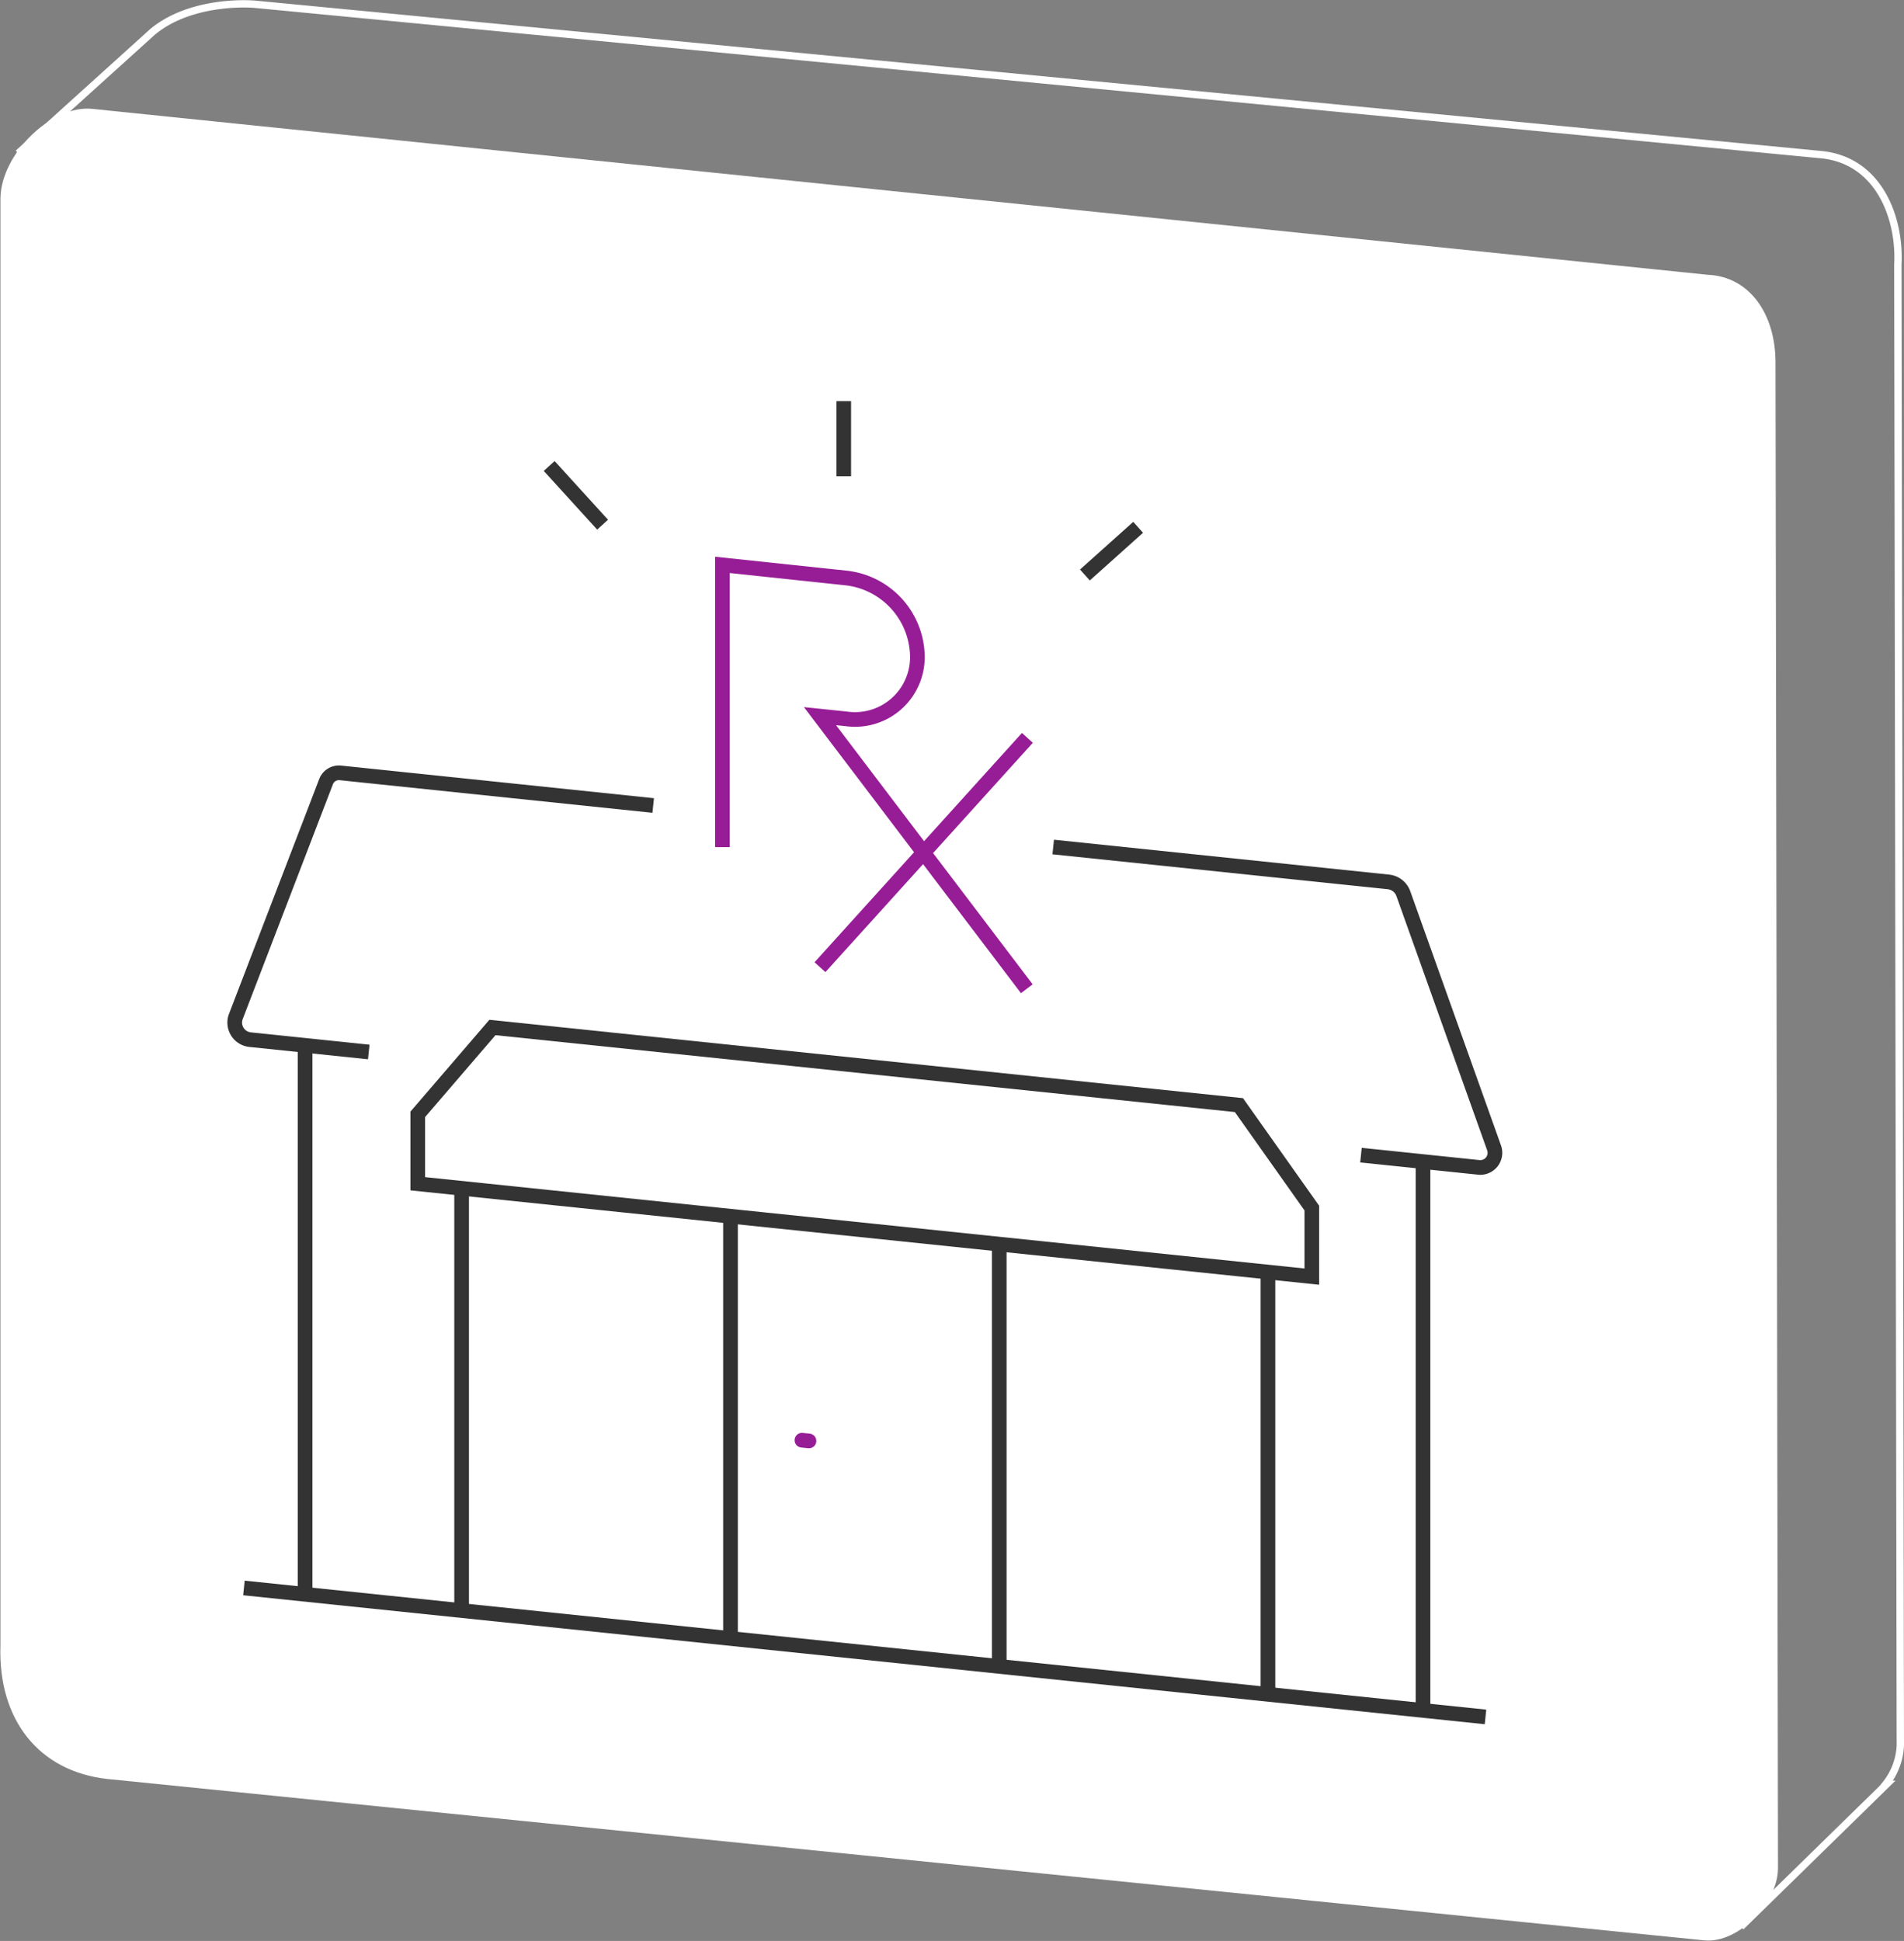 <svg id="Layer_1" data-name="Layer 1" xmlns="http://www.w3.org/2000/svg" viewBox="0 0 129.8 132.29"><rect x="0" y="0" width="129.8" height="132.29" fill="#808080" stroke="none"/><defs><style>.cls-1{fill:#fff;}.cls-1,.cls-2{stroke:#fff;stroke-width:0.5px;}.cls-1,.cls-2,.cls-3,.cls-4,.cls-5{stroke-miterlimit:10;}.cls-2,.cls-3,.cls-4,.cls-5{fill:none;}.cls-3{stroke:#333;}.cls-4,.cls-5{stroke:#971d97;}.cls-4{stroke-linecap:round;}</style></defs><path class="cls-1" d="M7.34,121,116.21,132c2.11.22,4.76-2.4,4.75-4.7l-.17-102.6c0-3.17-1.68-5.61-4.37-5.72L6.28,7.67c-2.62-.28-5.95,2.94-6,5.84v98.63C.11,117.12,2.83,120.5,7.34,121Z"/><path class="cls-2" d="M1.24,10.45l9.14-8.26c2.29-1.93,5.77-2,7-1.9L124.15,10.54c4,.39,5.4,4.41,5.23,7.49l.17,100.91a4.53,4.53,0,0,1-1,2.67l.06,0-9.93,9.71"/><line class="cls-3" x1="57.52" y1="27.34" x2="57.52" y2="32.46"/><line class="cls-3" x1="37.44" y1="31.76" x2="41.08" y2="35.76"/><line class="cls-3" x1="77.59" y1="35.94" x2="73.96" y2="39.19"/><line class="cls-3" x1="16.63" y1="108.23" x2="101.27" y2="117.02"/><polygon class="cls-3" points="89.43 87.01 28.48 80.68 28.48 75.95 33.57 70.03 84.46 75.32 89.43 82.34 89.43 87.01"/><line class="cls-4" x1="54.67" y1="98.16" x2="55.15" y2="98.21"/><line class="cls-3" x1="49.8" y1="82.89" x2="49.8" y2="111.67"/><line class="cls-3" x1="68.12" y1="84.8" x2="68.12" y2="113.57"/><line class="cls-3" x1="20.8" y1="71.25" x2="20.8" y2="108.66"/><line class="cls-3" x1="97.01" y1="79.17" x2="97.01" y2="116.57"/><path class="cls-3" d="M44.53,54.9l-21.3-2.22a.94.94,0,0,0-1,.59L16.06,69.33a1.17,1.17,0,0,0,1,1.53l8.08.84"/><path class="cls-3" d="M92.78,78.73l8.08.84a1,1,0,0,0,1-1.32L95.67,60.91a1.22,1.22,0,0,0-1-.8L71.8,57.73"/><line class="cls-3" x1="31.47" y1="80.99" x2="31.47" y2="109.77"/><line class="cls-3" x1="86.44" y1="86.7" x2="86.44" y2="115.48"/><path class="cls-5" d="M49.25,57.74V38.5l8.48.9a5.46,5.46,0,0,1,4.81,5.32A4.25,4.25,0,0,1,57.73,49l-1.83-.19L70,67.39"/><line class="cls-5" x1="70.04" y1="50.29" x2="55.9" y2="65.92"/></svg>